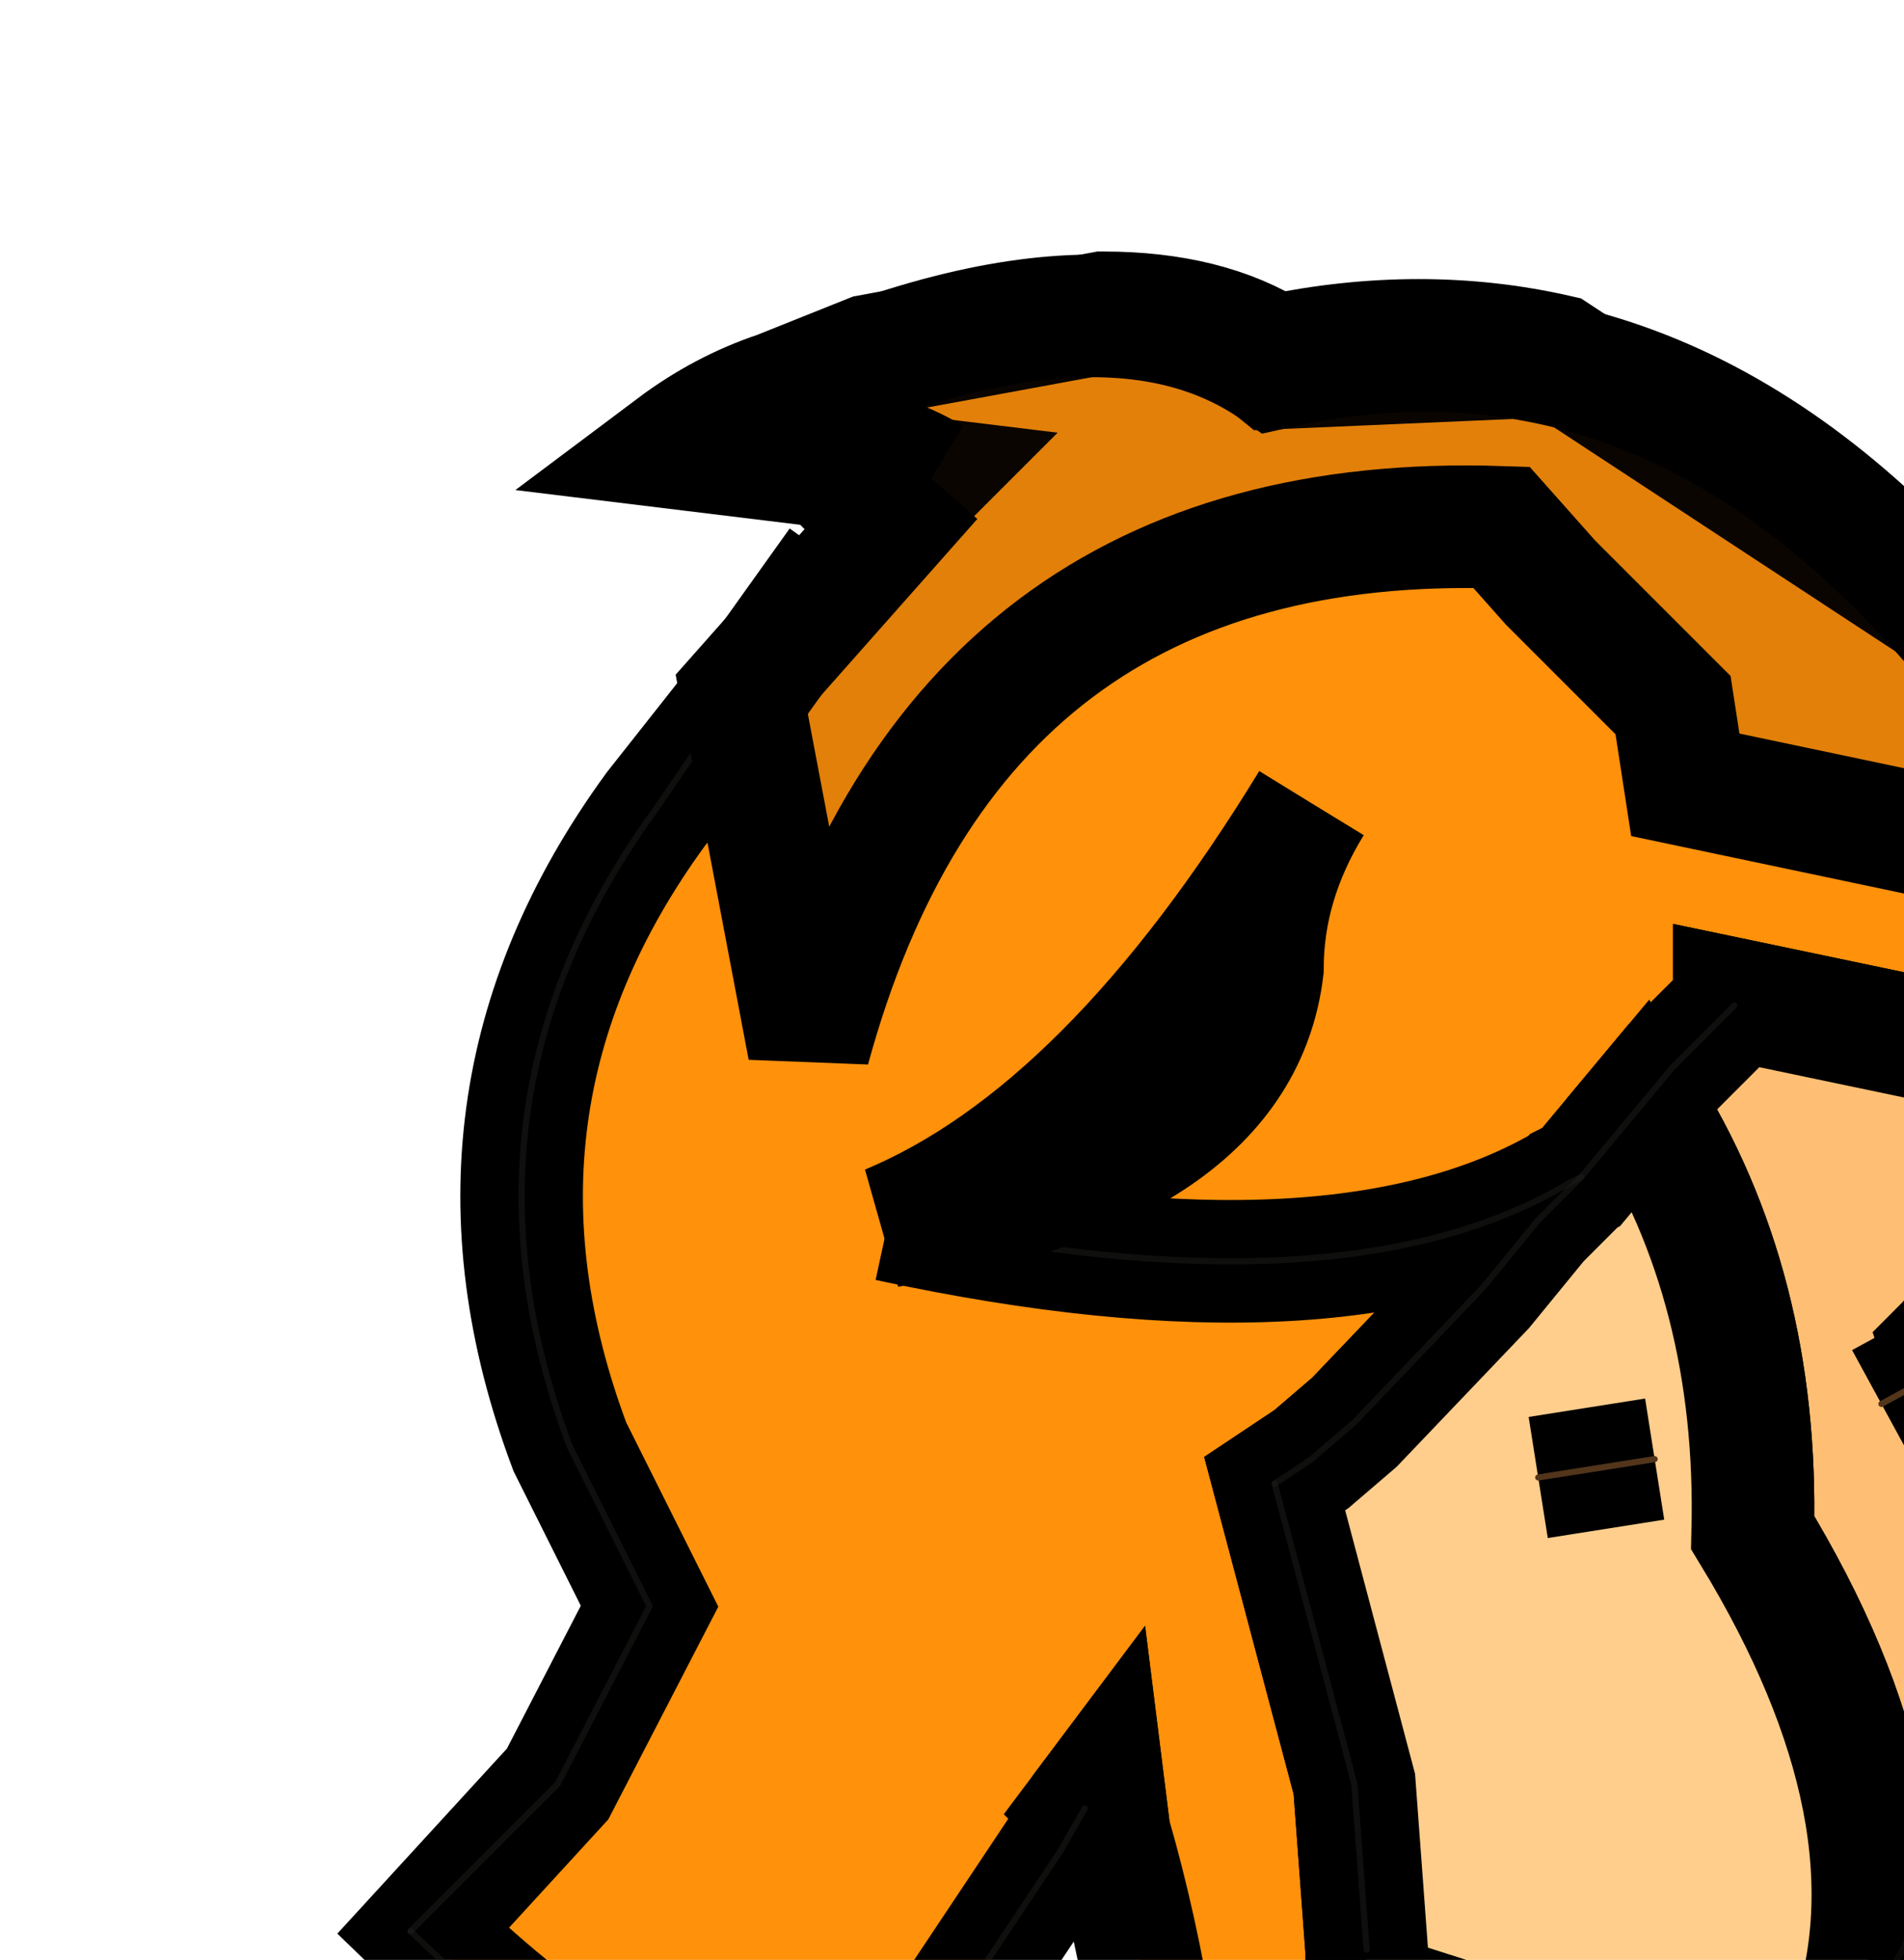 <svg width="583" height="600" xmlns="http://www.w3.org/2000/svg" xmlns:xlink="http://www.w3.org/1999/xlink">
 <!-- Created with Method Draw - http://github.com/duopixel/Method-Draw/ -->

 <g>
  <title>background</title>
  <g display="none" overflow="visible" y="0" x="0" height="100%" width="100%" id="canvasGrid">
   <rect fill="url(#gridpattern)" stroke-width="0" y="0" x="0" height="100%" width="100%"/>
  </g>
 </g>
 <g>
  <title>Layer 1</title>
  <defs>
   <g transform="matrix(1,0,0,1,-0.95,-0.75) " id="svg_4">
    <path id="svg_8" fill-rule="evenodd" fill="#ff910b" d="m4.45,2.8l0.7,-0.7l-2.05,-0.25q0.4,-0.3 0.85,-0.45l0.75,-0.3l1.9,-0.35q0.85,0 1.4,0.35q1.2,-0.25 2.3,0l3.2,2.1q1.1,0.2 1.95,1.1l0.2,0.25l0.25,0.4q0.4,0.7 0.45,1.75q0,1.35 -0.65,3.4l0,-0.1q-0.05,-2.8 -1.6,-3.2l-0.2,0l-2.15,-0.45l0,0.05l-0.5,0.5l-0.25,0.3l-0.5,0.6l-0.1,0.05l-0.25,0.3l-0.45,0.55l-1.05,1.1l-0.35,0.3l-0.3,0.2l0.65,2.45l0.1,1.35l0,0.35l-0.2,0.75l-0.25,0.5q-0.4,0.6 -1.1,0.9q-0.1,-1.9 -0.55,-3.45l-0.05,-0.4l-0.15,0.2l-0.2,0.35l-0.9,1.35q-0.55,0.95 -1.45,0.95q0.8,0 1.45,-0.95l0.9,-1.35l-0.9,1.35q-0.65,0.95 -1.45,0.95q-1.2,-0.05 -2.85,-1.65l1.1,-1.2l0.75,-1.45l-0.1,-0.2l-0.55,-1.1q-1.05,-2.8 0.7,-5.2l0.75,-0.95l0.75,-1.05m4.2,7l1.05,-1.1l0.45,-0.55l-0.45,0.55l-1.05,1.1m-3.8,-1.65q3.7,0.8 5.55,-0.3q-1.85,1.1 -5.55,0.3m1.75,-7.4q0.85,0 1.4,0.45l2.3,-0.1l-2.3,0.1q-0.55,-0.45 -1.4,-0.45m9.1,9.25q0.65,-1.95 0.6,-3.3q0,-1.05 -0.4,-1.75q0.4,0.7 0.4,1.75q0.05,1.35 -0.6,3.3"/>
    <path id="svg_9" fill-rule="evenodd" fill="#febf74" d="m14.1,6.8l0.05,0.45q-0.2,1.45 -0.7,1.95l0.05,0.15l0.4,1.3q-0.25,3 -1.2,4.1q0.6,-1.75 -0.8,-4.05q0.05,-2 -0.9,-3.5l0.25,-0.3l-0.25,0.3l0.25,-0.3l0.5,-0.5l0,-0.05l2.15,0.45l0.2,0m-0.6,2.55l-0.55,0.3l0.55,-0.3"/>
    <path id="svg_10" fill-rule="evenodd" fill="#ffce8c" d="m12.7,14.75q-0.3,0.3 -1.6,0.45l-2.35,-0.75l0,-0.35l-0.1,-1.35l-0.65,-2.45l0.3,-0.2l0.35,-0.3l1.05,-1.1l0.45,-0.55l0.35,-0.35l0.5,-0.6l-0.5,0.6l-0.35,0.35l0.25,-0.3l0.1,-0.05l0.5,-0.6q0.95,1.5 0.9,3.5q1.4,2.3 0.8,4.05m-6.05,-1.6l-0.2,-0.2l0.15,-0.2l0.05,0.4m3.75,-5.3l0.1,-0.05l-0.1,0.05m0.7,2.25l-0.95,0.15l0.95,-0.15"/>
    <path id="svg_11" stroke-width="0.05" stroke-opacity="0.502" stroke-linejoin="round" stroke-linecap="round" stroke="#1f1e1d" fill="none" d="m4.45,2.8l0.7,-0.7m-2.05,-0.25q0.4,-0.3 0.85,-0.45l0.75,-0.3l1.9,-0.35m3.7,0.35l3.2,2.1m1.95,1.1l0.2,0.25l0.25,0.4q0.4,0.7 0.4,1.75q0.05,1.35 -0.6,3.3m-7.15,5.2l-0.25,0.5q-0.4,0.6 -1.1,0.9m-0.75,-3.65l-0.2,0.35m-2.35,2.3q-1.25,0 -2.95,-1.65m2.65,-10.1l0.85,-1.05m3.55,7.5l0.65,2.45l0.1,1.35m1.75,-6.3l-0.1,0.05q-1.85,1.1 -5.55,0.3m5.45,-7.05l-2.3,0.1q-0.55,-0.45 -1.4,-0.45m-2.7,14.85q0.8,0 1.45,-0.95l0.9,-1.35"/>
    <path id="svg_12" stroke-width="0.05" stroke-opacity="0.502" stroke-linejoin="round" stroke-linecap="round" stroke="#1f1e1d" fill="none" d="m0.95,13.95l1.2,-1.2l0.75,-1.45l-0.1,-0.2l-0.55,-1.1q-1.05,-2.8 0.7,-5.2l0.65,-0.95m8.15,2.55l-0.5,0.5l-0.25,0.3l-0.5,0.6l-0.35,0.35l-0.45,0.55l-1.05,1.1l-0.35,0.3l-0.3,0.2"/>
    <path id="svg_13" stroke-width="0.05" stroke-opacity="0.302" stroke-linejoin="round" stroke-linecap="round" stroke="#1f1e1d" fill="none" d="m14.1,6.8l0.05,0.45q-0.2,1.45 -0.7,1.95l0.05,0.15l0.4,1.3q-0.25,3 -1.2,4.1q-0.3,0.3 -1.6,0.45l-2.35,-0.75"/>
    <path id="svg_14" stroke-width="0.05" stroke-linejoin="round" stroke-linecap="round" stroke="#52351b" fill="none" d="m12.95,9.65l0.55,-0.3m-3.35,0.9l0.95,-0.15"/>
    <path id="svg_15" fill-rule="evenodd" fill-opacity="0.153" fill="#422107" d="m8.3,4.75q-0.4,0.65 -0.4,1.35q-0.2,1.65 -3.05,2.1q1.8,-0.75 3.45,-3.45m-3.1,-2.65q-0.75,-0.45 -2.1,-0.25q3.3,-1.75 4.9,-0.65q3.1,-0.7 5.5,2.05q1.05,0.2 1.95,1.05l0.2,0.25q0.6,0.75 0.7,2.15q-1.15,-1.2 -3.1,-1.7l-1.9,-0.4l-0.1,-0.65l-1,-1l-0.4,-0.45q-4.45,-0.15 -5.65,4.25l-0.55,-2.9l1.55,-1.75"/>
   </g>
  </defs>
  <g stroke="null" id="svg_16">
   <g stroke="null" id="svg_6" transform="matrix(37.532,0,0,37.532,-11352656.645,-8513980.869) ">
    <use stroke="null" x="302481.794" y="226847.716" id="svg_7" xlink:href="#svg_4" width="15.4" transform="matrix(1,0,0,1,0.95,0.75) " height="15.85"/>
   </g>
  </g>
 </g>
</svg>